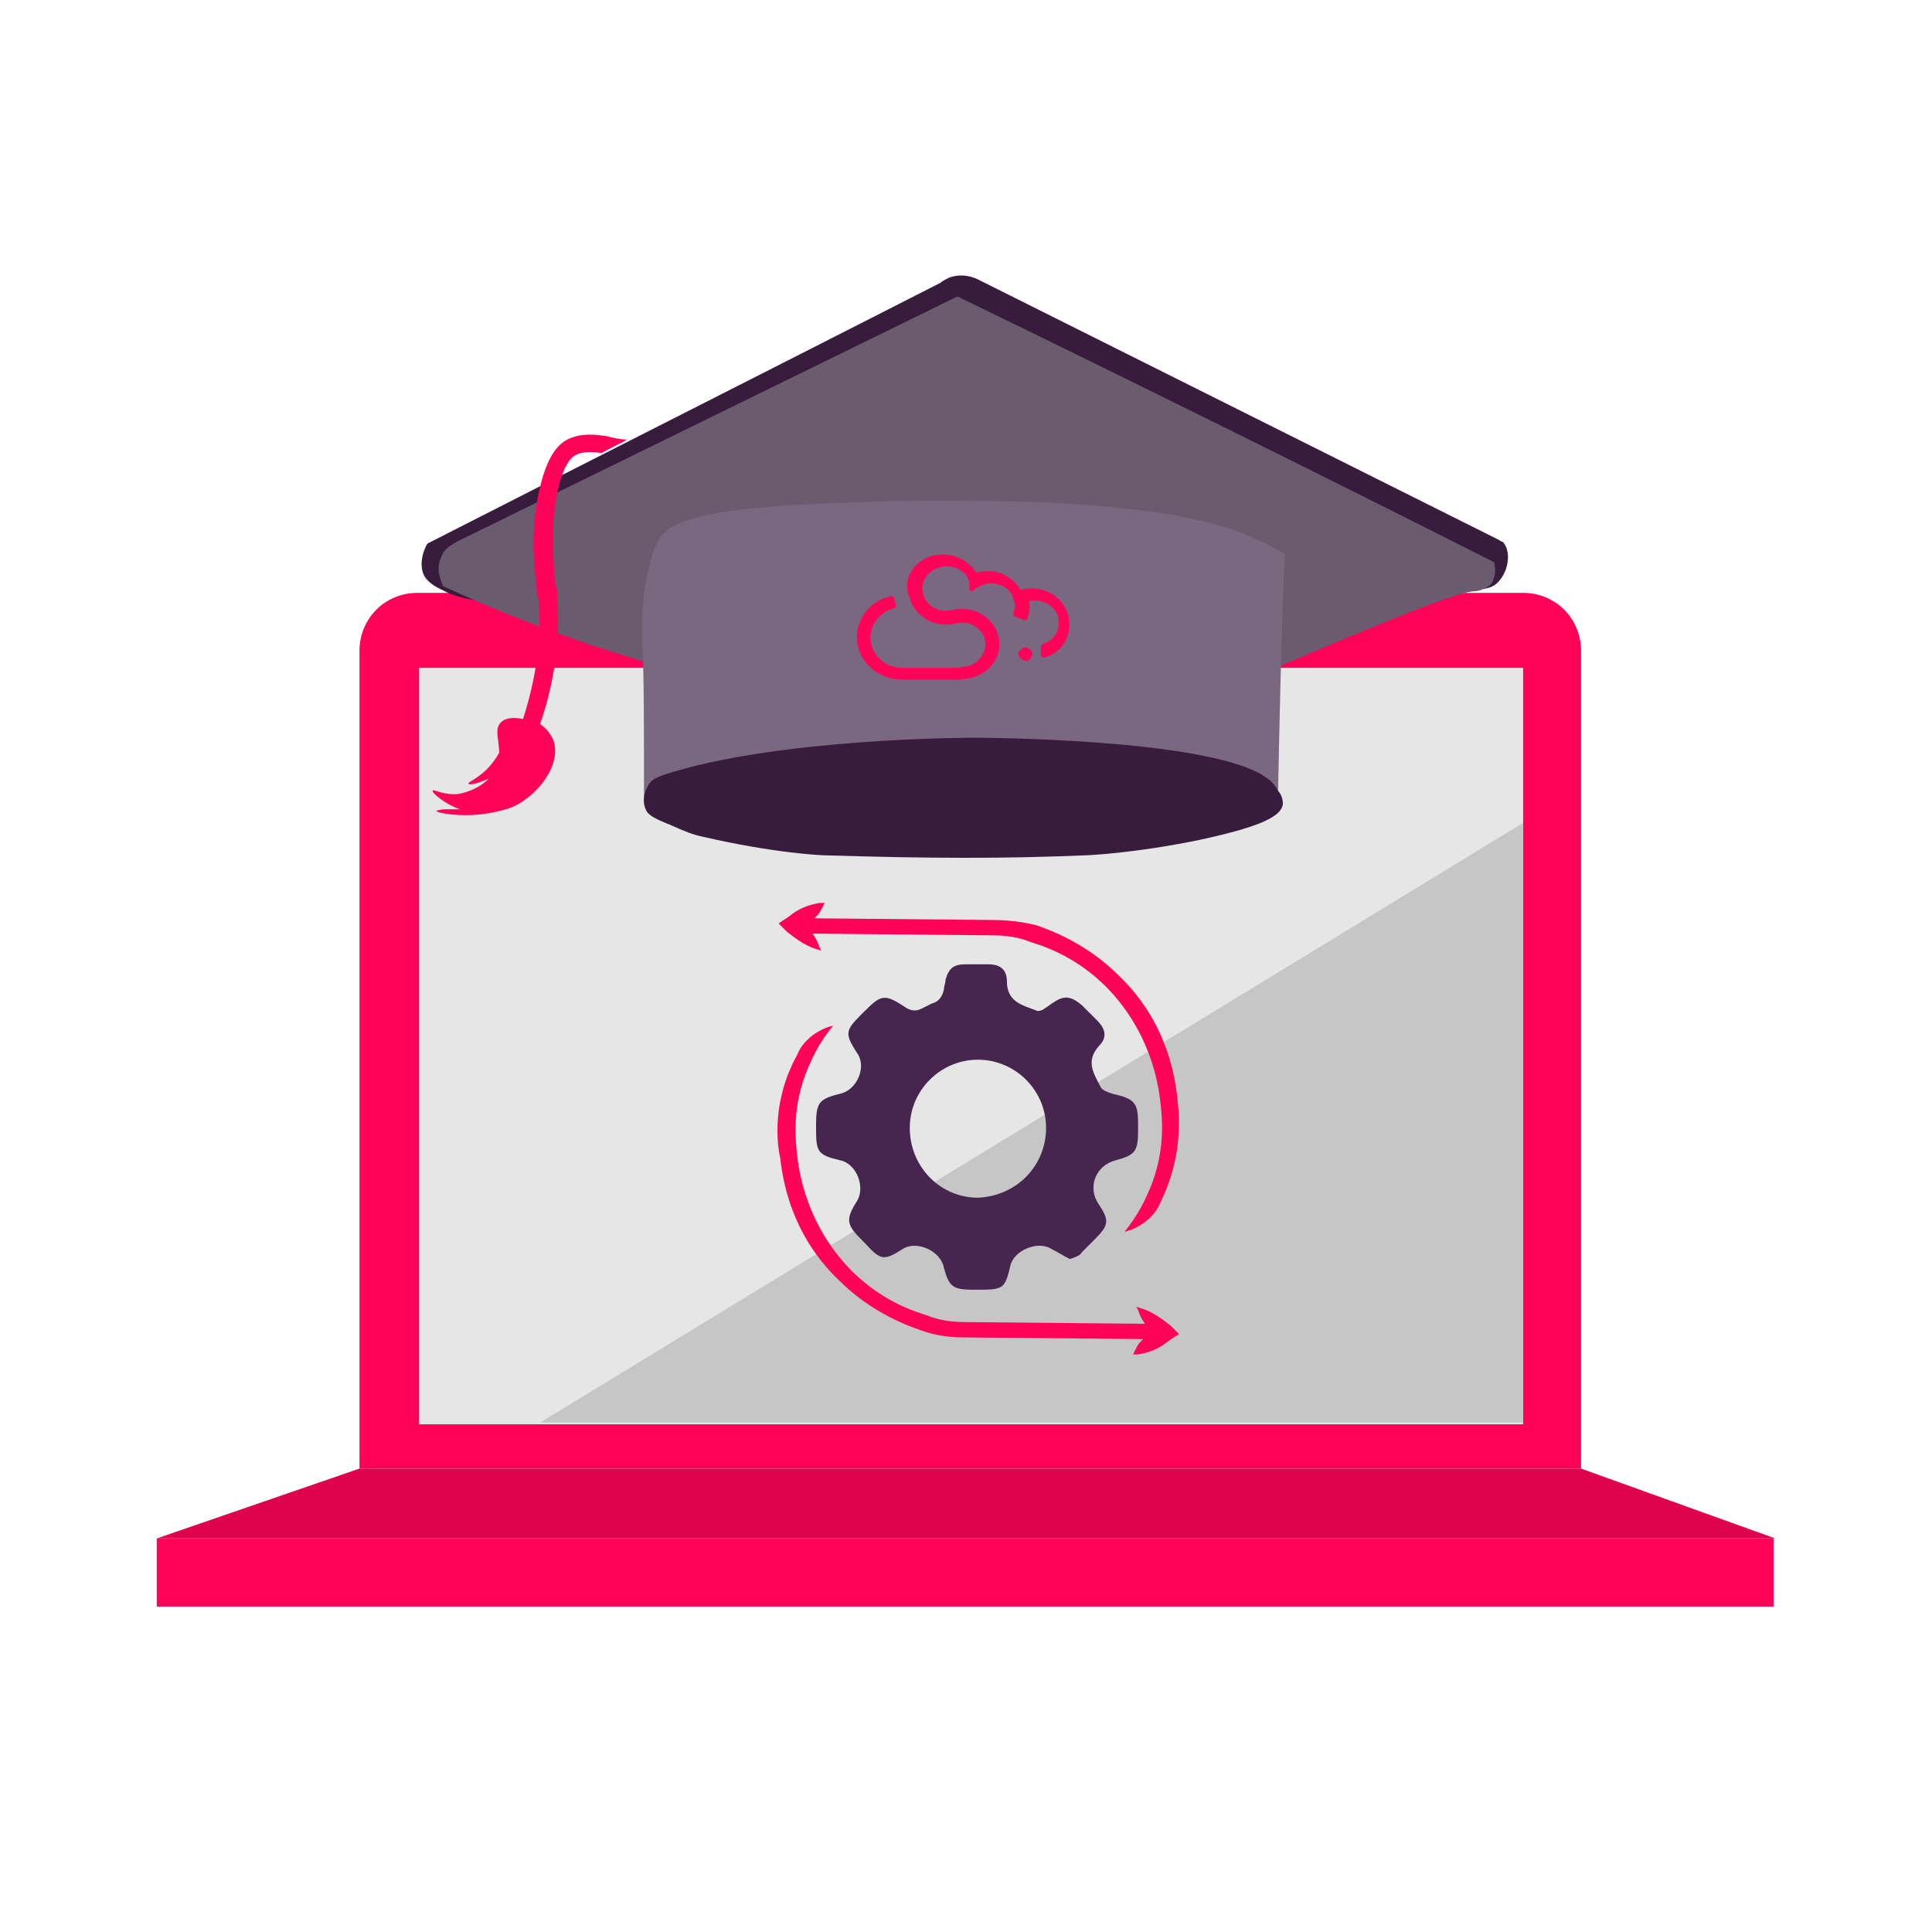 <?xml version="1.0" encoding="utf-8"?>
<!-- Generator: Adobe Illustrator 26.5.0, SVG Export Plug-In . SVG Version: 6.00 Build 0)  -->
<svg version="1.1" id="Laag_1" xmlns="http://www.w3.org/2000/svg" xmlns:xlink="http://www.w3.org/1999/xlink" x="0px" y="0px"
	 viewBox="0 0 113.4 113.4" style="enable-background:new 0 0 113.4 113.4;" xml:space="preserve">
<style type="text/css">
	.st0{fill:#46254F;}
	.st1{fill:none;stroke:#46254F;stroke-width:3;stroke-miterlimit:10;}
	.st2{fill:#FFFFFF;stroke:#46254F;stroke-width:3;stroke-miterlimit:10;}
	.st3{fill:none;stroke:#46254F;stroke-miterlimit:10;}
	.st4{fill:#34203D;}
	.st5{fill:#2C1C35;}
	.st6{fill:#2D1C35;}
	.st7{fill:#C6724C;}
	.st8{clip-path:url(#SVGID_00000117638179840666151720000014021477072400881544_);}
	.st9{fill:#AF5332;}
	.st10{fill:none;}
	.st11{fill:#51C185;}
	.st12{fill:#E5D2C7;}
	.st13{clip-path:url(#SVGID_00000101064825547287897220000002097737945087777202_);}
	.st14{fill:#F2E5DE;}
	.st15{fill:#3A2445;}
	.st16{clip-path:url(#SVGID_00000025440833816466431140000009181463756635376263_);}
	.st17{fill:#4CE593;}
	.st18{fill:#665270;}
	.st19{clip-path:url(#SVGID_00000015328952626260553690000002885803208480196531_);}
	.st20{clip-path:url(#SVGID_00000011753987513422882380000009041789823781285537_);}
	.st21{fill:#0295FF;}
	.st22{clip-path:url(#SVGID_00000146494034814368308910000015867505352209576360_);}
	.st23{fill:#F2F2F2;}
	.st24{fill:#C3BBC6;}
	.st25{clip-path:url(#SVGID_00000083063545304647536490000016715438501723705002_);}
	.st26{fill:#543D5E;}
	.st27{clip-path:url(#SVGID_00000070798650746158032920000016447477949508758697_);}
	.st28{clip-path:url(#SVGID_00000108310707864588837070000013524758305225687977_);}
	.st29{clip-path:url(#SVGID_00000048475388019787720050000002807131681622154127_);}
	.st30{fill:#C7724C;}
	.st31{clip-path:url(#SVGID_00000181047856677150687820000003414181240601888694_);}
	.st32{fill:#4B4668;}
	.st33{clip-path:url(#SVGID_00000143596085076153192790000007970744111226599099_);}
	.st34{fill:#FF0358;}
	.st35{fill:#C2BAC5;}
	.st36{fill:#F6F6F6;}
	.st37{fill:#45254E;}
	.st38{fill:#F1F1F1;}
	.st39{fill:#C6C6C6;}
	.st40{fill:#A6A0A9;}
	.st41{fill:#371C3D;}
	.st42{fill:#7A6880;}
	.st43{fill:#9D9D9C;}
	.st44{fill:#969099;}
	.st45{fill:#FFFFFF;}
	.st46{fill:none;stroke:#FF0358;stroke-width:3;stroke-miterlimit:10;}
	.st47{fill:#FFFFFF;stroke:#FF0358;stroke-width:3;stroke-miterlimit:10;}
	.st48{fill:#E6E6E6;}
	.st49{clip-path:url(#SVGID_00000097489720791864969480000008612974599665812144_);fill:#FF0358;}
	.st50{clip-path:url(#SVGID_00000162338683032161961790000001214008627918028178_);fill:#FF0358;}
	.st51{clip-path:url(#SVGID_00000159452703166561728220000012129636747395620024_);fill:#FF0358;}
	.st52{clip-path:url(#SVGID_00000000921706366857207450000014622933702249166482_);fill:#FF0358;}
	.st53{clip-path:url(#SVGID_00000134218414309406887420000006583674155946449817_);fill:#FF0358;}
	.st54{clip-path:url(#SVGID_00000016797825902394951330000010839672070726250421_);fill:#FF0358;}
	.st55{clip-path:url(#SVGID_00000181769119411571128660000013063907261120696966_);fill:#FF0358;}
	.st56{clip-path:url(#SVGID_00000096766556556883596670000010663597343853848761_);fill:#FF0358;}
	.st57{clip-path:url(#SVGID_00000083068857933709317460000013445788632078219693_);fill:#FF0358;}
	.st58{clip-path:url(#SVGID_00000158009900254577832320000012756641885421421225_);fill:#FF0358;}
	.st59{clip-path:url(#SVGID_00000140009299021937381990000009836786641265694598_);fill:#FF0358;}
	.st60{clip-path:url(#SVGID_00000049191670316189155340000010524306074445043382_);fill:#FF0358;}
	.st61{fill:#DE034C;}
	.st62{fill:#6A5B6F;}
	.st63{fill:none;stroke:#FF0358;stroke-miterlimit:10;}
	.st64{fill:none;stroke:#46254F;stroke-width:3;stroke-linecap:round;stroke-miterlimit:10;}
	.st65{fill:none;stroke:#FF0358;stroke-width:3;stroke-linecap:round;stroke-miterlimit:10;}
	.st66{fill:#FFFFFF;stroke:#E6E6E6;stroke-miterlimit:10;}
	.st67{fill:none;stroke:#FF0358;stroke-width:2;stroke-linecap:round;stroke-linejoin:round;stroke-miterlimit:10;}
	.st68{fill:none;stroke:#FF0358;stroke-width:2;stroke-linecap:round;stroke-miterlimit:10;}
	.st69{fill:none;stroke:#46254F;stroke-width:2;stroke-linecap:round;stroke-linejoin:round;stroke-miterlimit:10;}
	.st70{fill:none;stroke:#46254F;stroke-width:2;stroke-linecap:round;stroke-miterlimit:10;}
	.st71{fill:#E6E6E6;stroke:#FF0358;stroke-miterlimit:10;}
	.st72{fill:#E6E6E6;stroke:#46254F;stroke-miterlimit:10;}
	.st73{fill:#FF0358;stroke:#E6E6E6;stroke-miterlimit:10;}
	.st74{fill:#46254F;stroke:#E6E6E6;stroke-miterlimit:10;}
	.st75{clip-path:url(#SVGID_00000141451945589030918410000015728746175079855250_);fill:#E6E6E6;}
	.st76{clip-path:url(#SVGID_00000147931461466355371080000008145152674432883607_);fill:#E6E6E6;}
	.st77{clip-path:url(#SVGID_00000033346110091625546510000002483888129605387941_);fill:#E6E6E6;}
	.st78{clip-path:url(#SVGID_00000034048840749249409840000015504287509783519398_);fill:#E6E6E6;}
	.st79{clip-path:url(#SVGID_00000049186992464240542240000007934957498826578583_);fill:#E6E6E6;}
	.st80{clip-path:url(#SVGID_00000173139948523127115760000001595976556045246373_);fill:#E6E6E6;}
	.st81{clip-path:url(#SVGID_00000103969684142732160700000008186019373389896092_);fill:#E6E6E6;}
	.st82{clip-path:url(#SVGID_00000014635208031277316740000003376309398304824968_);fill:#E6E6E6;}
	.st83{clip-path:url(#SVGID_00000005971776632755692090000011945523491795620781_);fill:#E6E6E6;}
	.st84{clip-path:url(#SVGID_00000147941968132508284710000008860517392270959502_);fill:#E6E6E6;}
	.st85{clip-path:url(#SVGID_00000108989559305810317140000003830484163523447968_);fill:#FF0358;}
	.st86{clip-path:url(#SVGID_00000119823985926403102230000004363083577337326745_);fill:#FF0358;}
	.st87{fill:none;stroke:#FF0358;stroke-width:4;stroke-miterlimit:10;}
	.st88{fill:none;stroke:#46254F;stroke-width:4;stroke-miterlimit:10;}
	.st89{opacity:0.68;fill:#46254F;}
	.st90{clip-path:url(#SVGID_00000107566654475659177560000014939105578043911344_);}
	.st91{clip-path:url(#SVGID_00000155842541468765024360000005176103490108597888_);}
	.st92{clip-path:url(#SVGID_00000151504102523864115350000017273195188539146937_);}
	.st93{clip-path:url(#SVGID_00000117637977696901843330000010404563721869088144_);}
	.st94{clip-path:url(#SVGID_00000063599377288739478560000006626238512706447240_);}
	.st95{clip-path:url(#SVGID_00000066473229968725795830000016464862600361195425_);}
	.st96{fill:none;stroke:#FFFFFF;stroke-width:0.8;stroke-miterlimit:10;}
	.st97{clip-path:url(#SVGID_00000144304158763973293780000013820861067087558552_);}
	.st98{clip-path:url(#SVGID_00000139279770112096640260000009779528298306885761_);}
	.st99{clip-path:url(#SVGID_00000017489685270124598930000004511558107026846643_);fill:#FF0358;}
	.st100{clip-path:url(#SVGID_00000105423426796265350820000011401471462015411076_);fill:#46254F;}
	.st101{clip-path:url(#SVGID_00000179615752189455594170000017696737338824926638_);fill:#FF0358;}
	.st102{fill:none;stroke:#E6E6E6;stroke-miterlimit:10;}
	.st103{clip-path:url(#SVGID_00000163061628422649274580000001227772541051765678_);fill:#46254F;}
	.st104{clip-path:url(#SVGID_00000177449658971096112260000006343248056658689944_);fill:#FF0358;}
	.st105{clip-path:url(#SVGID_00000082342173310291123760000001077919072802124210_);fill:#FF0358;}
	.st106{clip-path:url(#SVGID_00000120534217028243869600000013637007117001140640_);fill:#46254F;}
	.st107{clip-path:url(#SVGID_00000019679131656401378100000003262763223574711941_);fill:#46254F;}
	.st108{clip-path:url(#SVGID_00000074402092409690967160000014533925664903186579_);fill:#46254F;}
	.st109{clip-path:url(#SVGID_00000057866062911595735270000004601117782084509072_);fill:#FF0358;}
	.st110{clip-path:url(#SVGID_00000079446611356823384680000015401470792478244237_);fill:#FF0358;}
	.st111{clip-path:url(#SVGID_00000122705900182379417840000017839447154458837376_);fill:#46254F;}
	.st112{clip-path:url(#SVGID_00000124861797790175118450000013844242015184462761_);fill:#46254F;}
	.st113{clip-path:url(#SVGID_00000083065902905162996560000013276737495811774859_);fill:#FF0358;}
	.st114{clip-path:url(#SVGID_00000065063635079940508380000014584393693525768834_);fill:#FF0358;}
	.st115{clip-path:url(#SVGID_00000133527247019074556240000017680634985726766238_);fill:#46254F;}
	.st116{clip-path:url(#SVGID_00000171701850031689903730000014636686215574865800_);fill:#7A6880;}
	.st117{clip-path:url(#SVGID_00000048463236207948040410000002358906676894453642_);fill:#46254F;}
	.st118{clip-path:url(#SVGID_00000167358576672310004320000018096187006074602923_);fill:#FF0358;}
	.st119{clip-path:url(#SVGID_00000117667733208119787420000004890866181814610562_);fill:#7A6880;}
	.st120{clip-path:url(#SVGID_00000019643634047340999510000008941827788966858120_);fill:#371C3D;}
	.st121{clip-path:url(#SVGID_00000018955550462207852450000004140101217267879097_);fill:#46254F;}
	.st122{fill:#7A6880;stroke:#46254F;stroke-miterlimit:10;}
	.st123{fill:#FAA90E;stroke:#46254F;stroke-miterlimit:10;}
	.st124{fill:#51C185;stroke:#46254F;stroke-miterlimit:10;}
	.st125{fill:#0295FF;stroke:#46254F;stroke-miterlimit:10;}
	.st126{fill:#D0C9D3;}
	.st127{fill:#6E5E74;}
	.st128{fill:#FF0357;}
	.st129{fill:#C41E4D;}
	.st130{fill:#897E8F;}
	.st131{clip-path:url(#SVGID_00000037681007028353396730000006411080227642231715_);fill:#FF0358;}
	.st132{clip-path:url(#SVGID_00000072246419797457963020000006729506315918217645_);fill:#8CC63F;}
	.st133{clip-path:url(#SVGID_00000169520630994432551750000010641109946031938461_);fill:#0071BC;}
	.st134{clip-path:url(#SVGID_00000079469049935608297550000013161515843594386343_);fill:#FBB03B;}
	.st135{opacity:0.34;fill:#F1F1F1;}
	.st136{fill:none;stroke:#7A6880;stroke-width:8;stroke-miterlimit:10;}
	.st137{fill:#E5D9EB;}
	.st138{fill:#FFFFFF;stroke:#46254F;stroke-miterlimit:10;}
	.st139{fill:#FFFFFF;stroke:#FF0358;stroke-miterlimit:10;}
	.st140{clip-path:url(#SVGID_00000058591040432930745180000001538224289951901588_);}
	.st141{clip-path:url(#SVGID_00000080927907896310412650000005797422705009929406_);}
	.st142{clip-path:url(#SVGID_00000018206092359904681790000006784820151981591987_);}
	.st143{clip-path:url(#SVGID_00000108300525212523356790000004993117928138752429_);}
	.st144{clip-path:url(#SVGID_00000032634365236379972390000001074814490721851547_);}
	.st145{clip-path:url(#SVGID_00000109711518311390713350000016826689504151428492_);}
	.st146{fill:none;stroke:#46254F;stroke-width:1.4;stroke-miterlimit:10;}
	.st147{fill:none;stroke:#FF0358;stroke-width:1.4;stroke-miterlimit:10;}
	.st148{fill:#FAA90E;}
	.st149{clip-path:url(#SVGID_00000137834178636317690050000010542053462047882369_);}
	.st150{clip-path:url(#SVGID_00000154385553322353652820000013275588571326357665_);}
	.st151{clip-path:url(#SVGID_00000031189353764609625510000004599883355243965337_);}
	.st152{clip-path:url(#SVGID_00000115487363436422082360000002481134606187808915_);}
	.st153{clip-path:url(#SVGID_00000040534145684786603750000000892718000106391433_);}
	.st154{clip-path:url(#SVGID_00000116930013411589046800000002614640737007376820_);}
	.st155{clip-path:url(#SVGID_00000091701777544316297430000001504375007191613097_);}
	.st156{clip-path:url(#SVGID_00000043442163479349878150000001248305531804841875_);}
	.st157{clip-path:url(#SVGID_00000087407266903116861980000010053213663033649047_);}
	.st158{clip-path:url(#SVGID_00000156589477570759207090000009251911796072241043_);}
	.st159{clip-path:url(#SVGID_00000088818245232115072190000013928261796884196747_);}
	.st160{clip-path:url(#SVGID_00000073720540495705968080000001642271508819094657_);}
	.st161{clip-path:url(#SVGID_00000073702577763576726890000011194152767356110720_);}
	.st162{clip-path:url(#SVGID_00000137836792803601868090000012839422965345490356_);}
	.st163{clip-path:url(#SVGID_00000060009226764018062370000012373092409956066990_);}
	.st164{clip-path:url(#SVGID_00000108302105097859297110000004010502140183921074_);}
	.st165{clip-path:url(#SVGID_00000150093711839377145050000005725793048058172315_);}
	.st166{clip-path:url(#SVGID_00000081624354498397660910000013544668317519555479_);}
	.st167{clip-path:url(#SVGID_00000129166962759015289170000006317998038215188660_);}
	.st168{clip-path:url(#SVGID_00000090973128538133494760000009060001736536253866_);}
	.st169{clip-path:url(#SVGID_00000051377472862331748740000006907556875455062961_);}
	.st170{clip-path:url(#SVGID_00000180331151502840477080000015291473511901893821_);}
	.st171{clip-path:url(#SVGID_00000119098761798281484330000017757692614860752786_);}
	.st172{clip-path:url(#SVGID_00000119814987611102367690000001012599011388629422_);}
	.st173{clip-path:url(#SVGID_00000147910447516813021530000000122395359366844077_);}
	.st174{clip-path:url(#SVGID_00000111154779875058044460000002850823042474706847_);}
	.st175{clip-path:url(#SVGID_00000116931927996844260980000007225307504356080811_);}
	.st176{clip-path:url(#SVGID_00000068676776575605466120000008105573742754688173_);}
	.st177{clip-path:url(#SVGID_00000145049925009142547160000011356231539987237293_);}
	.st178{clip-path:url(#SVGID_00000067917321141858789900000002518043772254163383_);}
	.st179{clip-path:url(#SVGID_00000109727818589988203580000018378788774564677549_);}
	.st180{clip-path:url(#SVGID_00000031174141511642436050000000268520336517312640_);}
	.st181{clip-path:url(#SVGID_00000028319773531943767390000001615855744067431573_);}
	.st182{clip-path:url(#SVGID_00000161633838807450317220000008090353763321270185_);}
	.st183{clip-path:url(#SVGID_00000079454663804689797490000007024419030441832852_);}
	.st184{clip-path:url(#SVGID_00000150076943317160840020000004264116386195656100_);}
	.st185{clip-path:url(#SVGID_00000009582096088402161730000002453872538825710251_);}
	.st186{clip-path:url(#SVGID_00000176731754469692635120000005162702621024197030_);}
	.st187{clip-path:url(#SVGID_00000150803516810940161500000013775299187130678942_);}
	.st188{clip-path:url(#SVGID_00000018927501078284197600000003813039638625427629_);}
	.st189{clip-path:url(#SVGID_00000148642953108676711200000006100689994476627639_);}
	.st190{clip-path:url(#SVGID_00000053519881530754198230000012706995333284269974_);}
	.st191{clip-path:url(#SVGID_00000027600497681411366450000006733466145237114794_);}
	.st192{clip-path:url(#SVGID_00000007426204841827168010000018302890431095881881_);}
	.st193{clip-path:url(#SVGID_00000005957207577894415500000009471716513139375802_);}
	.st194{clip-path:url(#SVGID_00000147936079936015161090000000701111303673635468_);}
	.st195{clip-path:url(#SVGID_00000114790477353844341230000009292090113915200420_);}
	.st196{clip-path:url(#SVGID_00000040568375410152426470000017649205539593013637_);}
	.st197{clip-path:url(#SVGID_00000049180013095079778840000016928610406570042506_);}
	.st198{clip-path:url(#SVGID_00000012472956076434227550000007703991523526673564_);}
	.st199{clip-path:url(#SVGID_00000150794875716132544700000008372096647141415558_);}
	.st200{clip-path:url(#SVGID_00000041257909399172963770000017817289730075687847_);}
	.st201{clip-path:url(#SVGID_00000082331496853044500130000008839035106580975507_);}
	.st202{clip-path:url(#SVGID_00000049205743026958801820000015330037603217688963_);}
	.st203{clip-path:url(#SVGID_00000059991637435696653240000007113711519605830791_);}
	.st204{clip-path:url(#SVGID_00000072251827900249444050000014056788001506405270_);}
	.st205{clip-path:url(#SVGID_00000137837949212846425170000014381399452443064237_);}
	.st206{clip-path:url(#SVGID_00000078046970535497393400000014400766287392573056_);}
	.st207{clip-path:url(#SVGID_00000133496540916676303770000001352904892759889550_);}
	.st208{clip-path:url(#SVGID_00000148643714019160422890000000708795965225549964_);}
	.st209{fill:none;stroke:#371C3D;stroke-width:3;stroke-miterlimit:10;}
	.st210{clip-path:url(#SVGID_00000041285577498987318530000007668741824774634682_);}
	.st211{clip-path:url(#SVGID_00000017488332464380311420000011616523012887246783_);}
	.st212{clip-path:url(#SVGID_00000039123402829091116830000006653343537676327101_);}
	.st213{clip-path:url(#SVGID_00000026156999884890475730000001359804610671155900_);}
	.st214{clip-path:url(#SVGID_00000105389265043944818490000009100629916678429111_);}
	.st215{clip-path:url(#SVGID_00000137846907162655395950000002295155134935453870_);}
	.st216{clip-path:url(#SVGID_00000063596438923380008040000010148690240463109526_);}
	.st217{clip-path:url(#SVGID_00000077312432373123925170000013286870875381549748_);}
	.st218{clip-path:url(#SVGID_00000103961332130794360130000008452765096926388381_);}
	.st219{clip-path:url(#SVGID_00000051382789623191554890000004177460617329992610_);}
	.st220{clip-path:url(#SVGID_00000132073766619099093220000003394361224188767633_);}
	.st221{clip-path:url(#SVGID_00000177466363646982271430000007606918254699943559_);}
	.st222{fill:none;stroke:#DE034C;stroke-width:3;stroke-miterlimit:10;}
	.st223{clip-path:url(#SVGID_00000026154470438327716080000008558119196859077823_);}
	.st224{clip-path:url(#SVGID_00000080188766081408695270000005844461542434769831_);}
	.st225{clip-path:url(#SVGID_00000057831443509234843740000007078696800563422344_);}
	.st226{clip-path:url(#SVGID_00000013152593070194860390000009448207202422472336_);}
	.st227{clip-path:url(#SVGID_00000062898541587019700610000004536258757176345010_);}
	.st228{clip-path:url(#SVGID_00000119109795530627810180000012192549652997889980_);}
	.st229{clip-path:url(#SVGID_00000173146352438075276440000014078033820227444870_);}
	.st230{clip-path:url(#SVGID_00000009575158242688287080000017189453677065006739_);}
	.st231{clip-path:url(#SVGID_00000165950818072602908750000002678011178612195985_);}
	.st232{clip-path:url(#SVGID_00000057120548435573246400000016848300708621571760_);}
	.st233{clip-path:url(#SVGID_00000121995092675578383850000001502114480193529511_);}
	.st234{clip-path:url(#SVGID_00000044881935474559000300000008288918279565750165_);}
	.st235{clip-path:url(#SVGID_00000061462601656794630230000011212548541945537670_);}
	.st236{clip-path:url(#SVGID_00000060733012272150959190000012073652214681485739_);}
	.st237{clip-path:url(#SVGID_00000061444408464549424210000001119273074520782768_);}
	.st238{clip-path:url(#SVGID_00000049917333291953177930000003179488881837046155_);}
	.st239{clip-path:url(#SVGID_00000075860660730396834240000005344037336452544646_);}
	.st240{clip-path:url(#SVGID_00000044884988264840222970000002310005751536354488_);}
	.st241{clip-path:url(#SVGID_00000080892151861918811330000012204914071330426005_);}
	.st242{clip-path:url(#SVGID_00000108295988483680872000000017221987763799383708_);}
	.st243{clip-path:url(#SVGID_00000064342548820819523660000003918883968376663976_);}
	.st244{clip-path:url(#SVGID_00000145745282498144049700000014935741011802707617_);}
	.st245{clip-path:url(#SVGID_00000025403850512141571310000016209214631404934054_);}
	.st246{clip-path:url(#SVGID_00000178178212234184967500000012559286270423073213_);}
	.st247{clip-path:url(#SVGID_00000029019525716040553560000004893797788677863820_);}
	.st248{clip-path:url(#SVGID_00000068673619517248548680000009115578879893554829_);}
	.st249{clip-path:url(#SVGID_00000074417322322206335840000003341010149529537949_);}
	.st250{clip-path:url(#SVGID_00000181797095185528909980000007054733069453574835_);fill:#51C185;}
	.st251{clip-path:url(#SVGID_00000043456247084093312100000003217899026858565772_);}
	.st252{clip-path:url(#SVGID_00000087377003383998884140000009543895277544438663_);}
	.st253{clip-path:url(#SVGID_00000049211527459248018670000015888525328727635080_);}
	.st254{clip-path:url(#SVGID_00000052804718170180015590000012957555189099407536_);}
	.st255{clip-path:url(#SVGID_00000108296993415225084860000002887015387078482850_);}
	.st256{clip-path:url(#SVGID_00000132049646887879284000000016511120777455825087_);}
	.st257{clip-path:url(#SVGID_00000161606136578147238490000017231399068960036797_);}
	.st258{clip-path:url(#SVGID_00000170264110859705986930000005464570802776582291_);}
	.st259{clip-path:url(#SVGID_00000144330821754212306610000000459810088979477899_);}
	.st260{clip-path:url(#SVGID_00000087371916979876594300000006677881224623407039_);}
	.st261{clip-path:url(#SVGID_00000098213585836858730150000001131870156487400335_);}
	.st262{clip-path:url(#SVGID_00000050638194151213832530000001675136909129396158_);}
	.st263{fill:#E6007E;}
	.st264{fill:#A75D43;}
	.st265{fill:url(#man_1_Orginal_1-4_00000118372649905751516750000012263821550462450110_);}
	.st266{fill:#8A7E91;}
	.st267{clip-path:url(#SVGID_00000162335900181962212890000008043258774509288336_);}
	.st268{clip-path:url(#SVGID_00000096781437829045342110000000886746378724359860_);}
	.st269{fill:#9D90A3;}
	.st270{clip-path:url(#SVGID_00000167367715520221134680000000659106287877443461_);}
	.st271{clip-path:url(#SVGID_00000139982249750797084990000006497640437070714777_);}
	.st272{clip-path:url(#SVGID_00000029727133357700227830000003600552756978864312_);}
	.st273{clip-path:url(#SVGID_00000039842277818272330770000007427561886864536705_);}
	.st274{clip-path:url(#SVGID_00000011748589401792290160000006212181233686858120_);}
	.st275{clip-path:url(#SVGID_00000051354228832564260970000012253285066979775371_);}
	.st276{clip-path:url(#SVGID_00000112610635253094738990000004766543675925443728_);}
	.st277{clip-path:url(#SVGID_00000160885094900802819970000005772435178749745056_);}
	.st278{clip-path:url(#SVGID_00000134968964589603923090000006793575846793466299_);}
	.st279{clip-path:url(#SVGID_00000036968203939893784420000004194984633768045757_);}
	.st280{clip-path:url(#SVGID_00000093876913932438779980000013264785957492272809_);}
	.st281{clip-path:url(#SVGID_00000163067945152618427850000016117106540745936806_);}
	.st282{clip-path:url(#SVGID_00000125569527177173222940000018288506930300555929_);}
	.st283{clip-path:url(#SVGID_00000119795932167130977960000012591170979768969125_);}
	.st284{clip-path:url(#SVGID_00000065045085143848447390000000929982867940832440_);}
	.st285{clip-path:url(#SVGID_00000009562137268246079650000000334391884342168495_);}
	.st286{clip-path:url(#SVGID_00000013174277568536177570000010953565148678092451_);}
	.st287{clip-path:url(#SVGID_00000080910352565093683930000001821641943924699823_);}
	.st288{clip-path:url(#SVGID_00000070082149802510865530000003596046553010360749_);}
	.st289{clip-path:url(#SVGID_00000080902790395315667200000008104881956987491716_);}
	.st290{clip-path:url(#SVGID_00000164484844211267019850000017916743605234720949_);}
	.st291{clip-path:url(#SVGID_00000158011818204735061640000002077870866904068483_);}
	.st292{clip-path:url(#SVGID_00000105384792615765798780000017008321206570926997_);}
	.st293{clip-path:url(#SVGID_00000177453067122716157750000014974288054012825490_);}
	.st294{clip-path:url(#SVGID_00000043422607605144364270000016765712023686928519_);}
	.st295{clip-path:url(#SVGID_00000175322811655689347780000001576604111290174383_);}
	.st296{clip-path:url(#SVGID_00000080912476823935472730000004634646999836929703_);}
	.st297{clip-path:url(#SVGID_00000178205902720527299480000016835996630146691740_);}
	.st298{clip-path:url(#SVGID_00000044869687223553557750000009618301012892695485_);}
	.st299{clip-path:url(#SVGID_00000075844355845060209330000000541520505189516972_);}
	.st300{clip-path:url(#SVGID_00000085952870460176297350000002026963031221102213_);}
	.st301{clip-path:url(#SVGID_00000098184023193865211030000014283841573870211985_);}
	.st302{clip-path:url(#SVGID_00000147911342419317221140000008099755831002219161_);}
	.st303{clip-path:url(#SVGID_00000040554281821013290570000011806586501651404942_);}
	.st304{clip-path:url(#SVGID_00000030483694438536246230000002091338593883944871_);}
	.st305{clip-path:url(#SVGID_00000059303745501815636450000000766722258959203505_);}
	.st306{clip-path:url(#SVGID_00000145039378230908736310000016355558741108897676_);}
	.st307{clip-path:url(#SVGID_00000142892458590991285910000015932847468325556413_);}
	.st308{clip-path:url(#SVGID_00000096754327203753531700000017975117769729886857_);}
	.st309{clip-path:url(#SVGID_00000087410067415996834950000009957971368706450587_);}
	.st310{clip-path:url(#SVGID_00000084525301169231665590000000816314518142448778_);}
	.st311{clip-path:url(#SVGID_00000136389957926558162130000013154638187683853441_);}
	.st312{clip-path:url(#SVGID_00000075158499412203630070000009837214560786491833_);}
	.st313{clip-path:url(#SVGID_00000159428061741137865060000010490350114167235241_);}
	.st314{clip-path:url(#SVGID_00000057128663072679476600000008560264452676561853_);}
	.st315{clip-path:url(#SVGID_00000153683156456823360820000008055109903192523405_);}
	.st316{clip-path:url(#SVGID_00000013873883827166038580000007008934669426404737_);}
	.st317{clip-path:url(#SVGID_00000118381877278609122900000003534164940773672621_);}
	.st318{clip-path:url(#SVGID_00000141438093921034628030000001170662586236012201_);}
	.st319{clip-path:url(#SVGID_00000008123906911334030570000016772809175481873295_);}
	.st320{clip-path:url(#SVGID_00000124121060647185260230000010220065240964021653_);}
	.st321{clip-path:url(#SVGID_00000095323269267535216470000014080367755197623468_);}
	.st322{clip-path:url(#SVGID_00000004507891078111004500000006980449123335571877_);}
	.st323{clip-path:url(#SVGID_00000017499346742748436470000003615339362172247176_);}
	.st324{clip-path:url(#SVGID_00000097466345335690408180000001961723992846569151_);}
	.st325{clip-path:url(#SVGID_00000089574897574621137760000016343473664526481297_);}
	.st326{clip-path:url(#SVGID_00000170967645186280103070000010300251153265778584_);}
	.st327{clip-path:url(#SVGID_00000056395424900287184700000016003929265265493947_);}
	.st328{clip-path:url(#SVGID_00000075156381481771150000000015334127732719914677_);}
	.st329{clip-path:url(#SVGID_00000003795109659730211540000017721778648544676030_);}
	.st330{clip-path:url(#SVGID_00000055669661405240039550000017648921030134762917_);}
	.st331{clip-path:url(#SVGID_00000041256921361391103380000015803931273256463791_);}
	.st332{clip-path:url(#SVGID_00000129920591964766184390000006692803135557120443_);}
	.st333{clip-path:url(#SVGID_00000099658949287381712230000015282641451330888336_);}
	.st334{clip-path:url(#SVGID_00000002345697055718001550000001208979145517730466_);}
	.st335{clip-path:url(#SVGID_00000101103606259596705810000015543805777602168708_);}
	.st336{clip-path:url(#SVGID_00000070116023087511711630000016904659925745854366_);}
	.st337{clip-path:url(#SVGID_00000101093929347507029070000010120725453668687780_);}
	.st338{clip-path:url(#SVGID_00000038408067717035998890000002258469267210394240_);}
	.st339{clip-path:url(#SVGID_00000088104157524634976850000017189214704986293900_);}
	.st340{clip-path:url(#SVGID_00000119825933861141375180000011279743989335259310_);}
	.st341{clip-path:url(#SVGID_00000142873036986946426720000005723421343759396785_);}
	.st342{clip-path:url(#SVGID_00000151541901445003822780000017445870103085148043_);}
	.st343{clip-path:url(#SVGID_00000027592581088868863690000015945317982850723251_);}
	.st344{clip-path:url(#SVGID_00000173131671111139573670000010460789457699679935_);}
	.st345{clip-path:url(#SVGID_00000026125887286578919580000008860168726935243683_);}
	.st346{clip-path:url(#SVGID_00000116955091466780278640000015548253720575898514_);}
	.st347{clip-path:url(#SVGID_00000103944320470657676110000001742065663711281573_);}
	.st348{clip-path:url(#SVGID_00000099635179562487130070000017433782606241188754_);}
	.st349{clip-path:url(#SVGID_00000010303158829181577320000009675036648430196103_);}
	.st350{clip-path:url(#SVGID_00000030489191227699653620000011524296267589682305_);}
	.st351{clip-path:url(#SVGID_00000083783505518273770010000001048222030531972994_);}
	.st352{clip-path:url(#SVGID_00000045600117891551035160000003554913940541800591_);}
	.st353{fill:#2D2E83;stroke:#FFFFFF;stroke-width:2;stroke-linecap:round;stroke-linejoin:round;stroke-miterlimit:10;}
	.st354{clip-path:url(#SVGID_00000000204099620405034510000008238540054906139546_);}
	.st355{clip-path:url(#SVGID_00000152243121217312558610000001869929952453823641_);}
	.st356{clip-path:url(#SVGID_00000001639534637593906700000015617632203119927172_);}
	.st357{clip-path:url(#SVGID_00000115494930324839840180000000448864927642256316_);}
	.st358{clip-path:url(#SVGID_00000005258332801157158720000015798935242021620133_);}
	.st359{clip-path:url(#SVGID_00000096056362248933705460000000757015139889475996_);}
	.st360{clip-path:url(#SVGID_00000152232272220112511850000013886668947897878715_);}
	.st361{clip-path:url(#SVGID_00000169552554909757506270000009561262045690845573_);}
	.st362{clip-path:url(#SVGID_00000046330525228620085010000000522454307976757169_);}
	.st363{clip-path:url(#SVGID_00000090277394632744703430000004844479979423678615_);}
	.st364{clip-path:url(#SVGID_00000103259873467956230390000003291770813505187976_);}
	.st365{clip-path:url(#SVGID_00000092456149271525057890000007208513123714192261_);}
	.st366{clip-path:url(#SVGID_00000115473935133947495100000007868300905209042854_);}
	.st367{clip-path:url(#SVGID_00000079475914222920113790000005959673382388687239_);}
	.st368{clip-path:url(#SVGID_00000034783479187738709510000012474921017538698418_);}
	.st369{clip-path:url(#SVGID_00000068660422669207158100000015196557781944219037_);}
	.st370{clip-path:url(#SVGID_00000016790668772991745940000012782617602804156044_);}
	.st371{clip-path:url(#SVGID_00000054252246083654105330000010477071814795110330_);}
	.st372{clip-path:url(#SVGID_00000123402274654760681020000012705180815805582519_);}
	.st373{clip-path:url(#SVGID_00000144314302019790301300000017948528900939043219_);}
	.st374{clip-path:url(#SVGID_00000173864775937156245810000018396332547555090058_);}
	.st375{clip-path:url(#SVGID_00000096040972180979452820000009031743802067734183_);}
	.st376{clip-path:url(#SVGID_00000144298014903473093210000016321688316387102095_);}
	.st377{clip-path:url(#SVGID_00000075848438291460825600000011781207400490326182_);}
	.st378{clip-path:url(#SVGID_00000180365218956383755070000008955764648976487819_);}
	.st379{clip-path:url(#SVGID_00000125562659362818316210000015176235548553222786_);}
	.st380{clip-path:url(#SVGID_00000172407576634932634700000016290989818143349411_);}
	.st381{clip-path:url(#SVGID_00000043448708675746844450000010477305415273327030_);}
	.st382{clip-path:url(#SVGID_00000109021116235217894230000002470039877593066884_);}
	.st383{clip-path:url(#SVGID_00000166677086179695707170000004718241995738338706_);}
	.st384{clip-path:url(#SVGID_00000018224616134122726840000010022463127700451762_);}
	.st385{clip-path:url(#SVGID_00000151535567148374713510000007968317624371260308_);}
	.st386{clip-path:url(#SVGID_00000111885074625607048540000011154324512543903155_);}
	.st387{clip-path:url(#SVGID_00000035510388697270666280000016438205845021752458_);}
	.st388{clip-path:url(#SVGID_00000051384308939656826740000002599984039678756026_);}
	.st389{clip-path:url(#SVGID_00000085946442306235807090000007934154396101637549_);}
	.st390{clip-path:url(#SVGID_00000174599145832551384310000018022403010661489306_);}
	.st391{clip-path:url(#SVGID_00000050627206720470925290000005460302123720496821_);}
	.st392{clip-path:url(#SVGID_00000142892087043835190300000014774245310946593706_);}
	.st393{clip-path:url(#SVGID_00000003068569604031905710000010150908414465718167_);}
	.st394{fill:none;stroke:#FF0358;stroke-linecap:round;stroke-linejoin:round;stroke-miterlimit:10;}
	.st395{clip-path:url(#SVGID_00000027584317454476739200000009976124657425286070_);}
	.st396{clip-path:url(#SVGID_00000077304617609889297960000018356885203774435244_);}
	.st397{clip-path:url(#SVGID_00000156573681960241102970000002967948249475555769_);}
	.st398{clip-path:url(#SVGID_00000026142459419594155670000015765243201509376651_);}
	.st399{clip-path:url(#SVGID_00000166671485410842071320000006846702711908510095_);}
	.st400{clip-path:url(#SVGID_00000080193420802249343150000010424704611528655763_);}
	.st401{clip-path:url(#SVGID_00000156551429186254951140000014862306606904956592_);}
	.st402{clip-path:url(#SVGID_00000113352018291420043650000008672732234251012242_);}
	.st403{clip-path:url(#SVGID_00000047778191941457314860000012015021253435355529_);}
	.st404{clip-path:url(#SVGID_00000112613050704615201030000008762671086261157779_);}
	.st405{clip-path:url(#SVGID_00000141449378699389035540000012231773678136235425_);}
	.st406{clip-path:url(#SVGID_00000174598088651196349180000012241594971386599586_);}
	.st407{clip-path:url(#SVGID_00000023280720984575372690000018334382101193034893_);}
	.st408{clip-path:url(#SVGID_00000107581095810472730900000002779077360089003922_);}
	.st409{clip-path:url(#SVGID_00000112633025673052545970000015577643919491092352_);}
	.st410{clip-path:url(#SVGID_00000011731242315038603720000003890805169264349364_);}
	.st411{clip-path:url(#SVGID_00000017512921532981116710000008501326844819416758_);}
	.st412{clip-path:url(#SVGID_00000021838619979493938850000015820596740737896085_);}
	.st413{clip-path:url(#SVGID_00000048462098964650524300000008641967019158772656_);fill:#FF0358;}
	.st414{clip-path:url(#SVGID_00000162330856395372213270000007993411319120148645_);fill:#FF0358;}
	.st415{clip-path:url(#SVGID_00000155140790711658134800000009923634579802935455_);fill:#FF0358;}
	.st416{clip-path:url(#SVGID_00000067956373543191190370000000242798762809794206_);fill:#FF0358;}
	.st417{clip-path:url(#SVGID_00000171709940866194731760000004531563253577386922_);fill:#FF0358;}
	.st418{clip-path:url(#SVGID_00000168832538805486537810000004858933837125571214_);fill:#FF0358;}
	.st419{clip-path:url(#SVGID_00000068658055669811694340000015480712318200288687_);fill:#FF0358;}
	.st420{clip-path:url(#SVGID_00000173848133743955538500000017004240189521245314_);fill:#46254F;}
	.st421{clip-path:url(#SVGID_00000127731027550484163940000013117195813785549196_);fill:#46254F;}
	.st422{clip-path:url(#SVGID_00000093895715427464388540000006994459839716514711_);fill:#46254F;}
	.st423{clip-path:url(#SVGID_00000005965040432680050350000007201516837689195423_);fill:#46254F;}
	.st424{clip-path:url(#SVGID_00000049902572986215851930000003639869032494922154_);fill:#46254F;}
	.st425{clip-path:url(#SVGID_00000062900040517743990250000000050660166628037297_);fill:#46254F;}
	.st426{clip-path:url(#SVGID_00000052826742818914080180000016622496547485514129_);fill:#46254F;}
	.st427{fill:#FDFEFE;}
	.st428{fill:#69A6F6;}
	.st429{fill:#FEFEFE;}
	.st430{clip-path:url(#SVGID_00000093866121134045107200000001147536667363037350_);}
	.st431{clip-path:url(#SVGID_00000057140162989239850820000007157558556480094887_);}
	.st432{clip-path:url(#SVGID_00000034801003142750425210000002904475893427198136_);}
	.st433{clip-path:url(#SVGID_00000134231601934370759360000002060470319757197992_);fill:#FF0358;}
	.st434{fill:none;stroke:#46254F;stroke-linecap:round;stroke-miterlimit:10;}
	.st435{fill:none;stroke:#FF0358;stroke-linecap:round;stroke-miterlimit:10;}
	.st436{opacity:0.2;fill:#51C185;}
	.st437{opacity:0.2;fill:#FF0357;}
	.st438{fill:#FF0357;stroke:#46254F;stroke-miterlimit:10;}
	.st439{opacity:0.2;fill:#FAA90E;}
	.st440{opacity:0.2;fill:#FF0358;}
	.st441{fill:#FF0358;stroke:#46254F;stroke-miterlimit:10;}
	.st442{clip-path:url(#SVGID_00000117649361413370036390000012458342362286840230_);}
	.st443{clip-path:url(#SVGID_00000047021683917660910580000009222492111484714914_);}
</style>
<g>
	<g>
		<path class="st34" d="M92.8,86.2H21.1v-48c0-1.9,1.5-3.4,3.4-3.4h64.9c1.9,0,3.4,1.5,3.4,3.4V86.2z"/>
		<polygon class="st61" points="104.2,90.3 9.2,90.3 21.1,86.2 92.8,86.2 		"/>
		<rect x="9.2" y="90.3" class="st34" width="94.9" height="4"/>
		<rect x="24.6" y="39.2" class="st48" width="64.8" height="44.4"/>
		<polygon class="st39" points="31.7,83.5 89.4,48.3 89.4,83.5 		"/>
	</g>
	<g>
		<g>
			<path class="st41" d="M28.9,35.3c-1.2,0-2.1-0.3-2.6-0.5c-0.6-0.3-1.1-0.5-1.4-1c-0.4-0.8,0.1-1.8,0.2-1.9
				c10-5.1,20.1-10.2,30.1-15.3c0.1-0.1,0.3-0.2,0.5-0.3c0.8-0.3,1.5,0,1.7,0.1c10.2,5.1,20.4,10.2,30.6,15.3c0,0,0.1,0.1,0.2,0.1
				c0.5,0.5,0.4,1.7-0.3,2.4c-0.4,0.4-1,0.4-1.6,0.4c-0.6,0-1.7,0-3-0.6c-8.9-3.7-28.3-10-47.5-2.1C33.4,32.8,31.1,34,28.9,35.3z"/>
			<path class="st62" d="M56.2,17.4c-9.8,4.8-19.6,9.6-29.4,14.4c-0.1,0.1-0.7,0.3-0.9,0.9c-0.4,0.8,0.1,1.6,0.1,1.7
				c5.2,2.4,9.8,3.9,13.1,4.8c6.7,1.8,18.3,4.8,31.5,1.3c1.9-0.5,3.5-1.1,4.5-1.4c7.3-3.1,10.6-4.4,11.5-4.4c0.1,0,0.6-0.1,0.9-0.4
				c0.3-0.4,0.3-0.9,0.2-1.3C77.2,27.7,66.7,22.5,56.2,17.4z"/>
			<path class="st42" d="M73.6,31.6c-1.2-0.6-4.1-1.7-12.1-2.1c-2.4-0.1-4.4-0.1-6.8-0.1c-1.2,0-2.8,0-5,0.1
				c-9,0.3-10.5,1.2-11.1,2.3c-0.2,0.4-0.4,0.9-0.6,1.9c-0.4,1.9-0.3,3.3-0.3,3.9c0.1,2,0.1,5.1,0.1,9.5c0.4,0.3,1.1,0.7,1.9,1.1
				c3,1.5,5.7,1.6,7.4,1.7c6.1,0.3,11,0.2,14.5,0.1c4.1-0.1,6.6-0.2,9.7-1.2c1.6-0.5,2.9-1.1,3.7-1.5c0.1-4.9,0.2-9.9,0.4-14.8
				C75,32.3,74.4,31.9,73.6,31.6z"/>
			<path class="st41" d="M74.4,45.7c-3.1-2.4-17.3-2.4-17.3-2.4c0,0-11.6,0-18.2,2.2c-0.2,0.1-0.7,0.2-0.9,0.7
				c-0.2,0.3-0.3,0.9-0.1,1.3c0.1,0.3,0.4,0.5,1.4,0.9c0.9,0.4,1.4,0.6,1.9,0.7c4.3,1,7.1,1.1,7.1,1.1c6.5,0.2,10.7,0.2,15.5,0
				c0,0,2.7-0.1,6.6-0.9c3.7-0.8,4.8-1.4,4.9-2.1c0-0.3-0.1-0.6-0.3-0.8C74.9,46.2,74.7,45.9,74.4,45.7z"/>
		</g>
		<g>
			<g>
				<g transform="matrix(1,0,0,1,0,1)">
					<path class="st34" d="M59.8,37.5c0.1,0.2,0.3,0.3,0.5,0.3c0.2-0.1,0.3-0.3,0.3-0.5c-0.1-0.2-0.3-0.3-0.5-0.3
						C59.9,37.1,59.7,37.3,59.8,37.5z"/>
				</g>
				<g transform="matrix(1,0,0,1,-0.105,1)">
					<path class="st34" d="M54.9,31.6c1-0.2,2,0.2,2.5,1c0,0,0.1,0,0.1,0c1-0.3,2,0.2,2.5,1c0,0,0.1,0,0.1,0
						c1.2-0.3,2.4,0.4,2.7,1.5c0.3,1.1-0.3,2.2-1.4,2.5c-0.1,0-0.1,0-0.2-0.1L61.2,37c0-0.1,0-0.1,0.1-0.2c0.7-0.2,1.1-0.9,0.9-1.6
						c-0.2-0.7-1-1.1-1.7-0.9c0,0,0,0,0,0c0.1,0.4,0,0.7-0.1,1c0,0.1-0.1,0.1-0.2,0.1l-0.5-0.2c-0.1,0-0.1-0.1-0.1-0.2
						c0,0,0-0.1,0-0.1c0.1-0.2,0.1-0.4,0-0.7c0-0.1-0.1-0.2-0.1-0.3c-0.3-0.5-1-0.8-1.6-0.6c-0.3,0.1-0.5,0.2-0.7,0.4
						c0,0-0.2,0-0.2-0.1c0-0.1,0-0.3,0-0.4c0-0.1-0.1-0.2-0.1-0.3c0,0,0,0,0,0c-0.3-0.5-1-0.8-1.6-0.6c-0.8,0.2-1.2,0.9-1,1.6
						c0.2,0.7,1,1.1,1.7,0.9c1.2-0.3,2.4,0.4,2.7,1.5c0.3,1.1-0.4,2.2-1.6,2.5l0,0c0,0,0,0-0.1,0c-0.3,0.1-0.7,0.1-1,0.1h-2.9
						c-1.5,0-2.7-1.1-2.7-2.5c0-1.2,0.9-2.2,2-2.4c0.1,0,0.1,0,0.2,0.1c0,0,0,0.1,0,0.1c0,0.1,0.1,0.2,0.1,0.3c0,0.1,0,0.2-0.1,0.2
						c-0.8,0.2-1.4,0.9-1.4,1.7c0,1,0.8,1.8,1.9,1.8H56c0.3,0,0.5,0,0.8-0.1c0,0,0.1,0,0.1,0h0c0.7-0.2,1.2-0.9,1-1.6
						c-0.2-0.7-1-1.1-1.7-0.9c-1.2,0.3-2.4-0.4-2.7-1.5C53,33.1,53.7,31.9,54.9,31.6z"/>
				</g>
			</g>
		</g>
	</g>
</g>
<g>
	<g>
		<g>
			<path class="st0" d="M62.8,73.9c-0.4-0.2-0.7-0.4-1.1-0.6c-0.8-0.5-2.2,0.1-2.4,1c-0.3,1.3-0.4,1.4-1.8,1.4c-0.1,0-0.3,0-0.4,0
				c-1.2,0-1.4-0.2-1.7-1.3c-0.2-1-1.6-1.6-2.4-1.1c-1.1,0.7-1.3,0.7-2.2-0.3c-0.1-0.1-0.2-0.2-0.2-0.2c-0.9-0.9-1-1.2-0.3-2.3
				c0.5-0.8,0-2.2-1-2.4c-1.3-0.3-1.4-0.5-1.4-1.8c0-0.1,0-0.2,0-0.3c0-1.3,0.2-1.5,1.4-1.8c1-0.2,1.6-1.6,1-2.4
				c-0.7-1.1-0.7-1.3,0.2-2.2c0.1-0.1,0.1-0.1,0.2-0.2c1-1,1.2-1.1,2.4-0.3c0.3,0.2,0.6,0.3,1,0.1c0.2-0.1,0.4-0.2,0.6-0.3
				c0.4-0.1,0.6-0.4,0.7-0.8c0-0.2,0.1-0.4,0.1-0.6c0.2-0.7,0.5-0.9,1.2-0.9c0.4,0,0.9,0,1.3,0c0.7,0,1.1,0.3,1.1,1
				c0,1.2,0.9,1.4,1.7,1.7c0.1,0.1,0.4,0,0.5-0.1c0.2-0.1,0.4-0.3,0.6-0.4c0.6-0.4,1-0.3,1.6,0.2c0.3,0.3,0.6,0.6,0.9,0.9
				c0.5,0.5,0.6,1,0.1,1.5c-0.8,0.9-0.3,1.6,0.1,2.4c0.1,0.2,0.4,0.3,0.7,0.4c1.3,0.3,1.5,0.5,1.5,1.8c0,0.1,0,0.3,0,0.4
				c0,1.2-0.2,1.4-1.3,1.7c-1.2,0.3-1.7,1.6-1,2.6c0.6,0.9,0.6,1.2-0.2,2c-0.3,0.3-0.5,0.5-0.8,0.8C63.4,73.7,63.1,73.8,62.8,73.9z
				 M61.4,66.2c0-2.2-1.8-4-4-4c-2.2,0-4,1.8-4,4c0,2.3,1.8,4.1,4,4.1C59.7,70.2,61.4,68.4,61.4,66.2z"/>
		</g>
	</g>
	<path class="st34" d="M69.1,64.4c-0.4-3.6-2.1-5.9-3.5-7.2c-1.3-1.3-3-2.3-4.8-2.9C60,54.1,59.1,54,58.3,54l-10.5-0.1
		c0.1-0.1,0.1-0.1,0.2-0.2c0.1-0.1,0.2-0.3,0.3-0.5l0.1-0.2l-0.3,0c-0.6,0.1-1.2,0.3-1.8,0.8l-0.6,0.4l0.1,0.1
		c0.1,0.1,0.3,0.3,0.4,0.4c0.4,0.3,1,0.8,1.7,1l0.3,0.1l-0.1-0.2c-0.1-0.3-0.2-0.5-0.4-0.8l10.5,0.1c0.8,0,1.6,0.1,2.3,0.4
		c1.7,0.5,3.2,1.4,4.4,2.6c1.2,1.2,2.8,3.4,3.2,6.7c0.1,0.9,0.4,3.1-0.8,5.6c-0.3,0.7-0.8,1.5-1.3,2.1c0.9-0.2,1.8-0.9,2.1-1.7
		C69.5,67.8,69.2,65.3,69.1,64.4z"/>
	<path class="st34" d="M45.8,68c0.4,3.6,2.1,5.9,3.5,7.2c1.3,1.3,3,2.3,4.8,2.9c0.8,0.3,1.7,0.4,2.5,0.4l10.5,0.1
		c-0.1,0.1-0.1,0.1-0.2,0.2c-0.1,0.1-0.2,0.3-0.3,0.5l-0.1,0.2l0.3,0c0.6-0.1,1.2-0.3,1.8-0.8l0.6-0.4l-0.1-0.1
		c-0.1-0.1-0.3-0.3-0.4-0.4c-0.4-0.3-1-0.8-1.7-1l-0.3-0.1l0.1,0.2c0.1,0.3,0.2,0.5,0.4,0.8l-10.5-0.1c-0.8,0-1.6-0.1-2.3-0.4
		c-1.7-0.5-3.2-1.4-4.4-2.6c-1.2-1.2-2.8-3.4-3.2-6.7c-0.1-0.9-0.4-3.1,0.8-5.6c0.3-0.7,0.8-1.5,1.3-2.1c-0.9,0.2-1.8,0.9-2.1,1.7
		C45.3,64.6,45.6,67.1,45.8,68z"/>
</g>
<path class="st34" d="M35.6,25.6c-0.7-0.1-1.5-0.2-2.3,0.2l0,0c-1,0.5-1.6,2.1-1.9,4.5c-0.2,1.9,0,3.3,0.1,4.3c0,0.2,0,0.4,0.1,0.5
	c0.2,2.3-0.1,4.6-0.9,7.1c-0.5-0.1-1-0.1-1.3,0.2c-0.4,0.4-0.1,1-0.1,1.8c-0.1,0.1-0.1,0.2-0.2,0.3c-0.7,1.1-1.7,1.4-1.6,1.5
	c0,0.1,0.5,0,1.2-0.3c-0.5,0.5-1.2,0.8-1.8,0.9c-0.8,0.1-1.5-0.3-1.5-0.2c-0.1,0.1,0.7,0.8,1.6,1.1c-0.2,0-0.4,0-0.8,0
	c-0.4,0-0.6,0.1-0.6,0.1c0,0.1,1.8,0.5,3.7,0c0,0,0,0,0,0c0.5-0.1,1.1-0.3,1.7-0.8c0.8-0.6,1.9-2,1.5-3.3c-0.2-0.5-0.5-0.8-0.8-1
	c0.9-2.6,1.2-5.2,1-7.6c0-0.2,0-0.4-0.1-0.6c-0.1-1-0.2-2.3-0.1-4c0.2-2,0.7-3.3,1.3-3.6v0c0.4-0.2,1-0.2,1.5-0.1
	c0.5-0.3,1-0.5,1.5-0.8C36.4,25.8,36,25.7,35.6,25.6z"/>
</svg>
